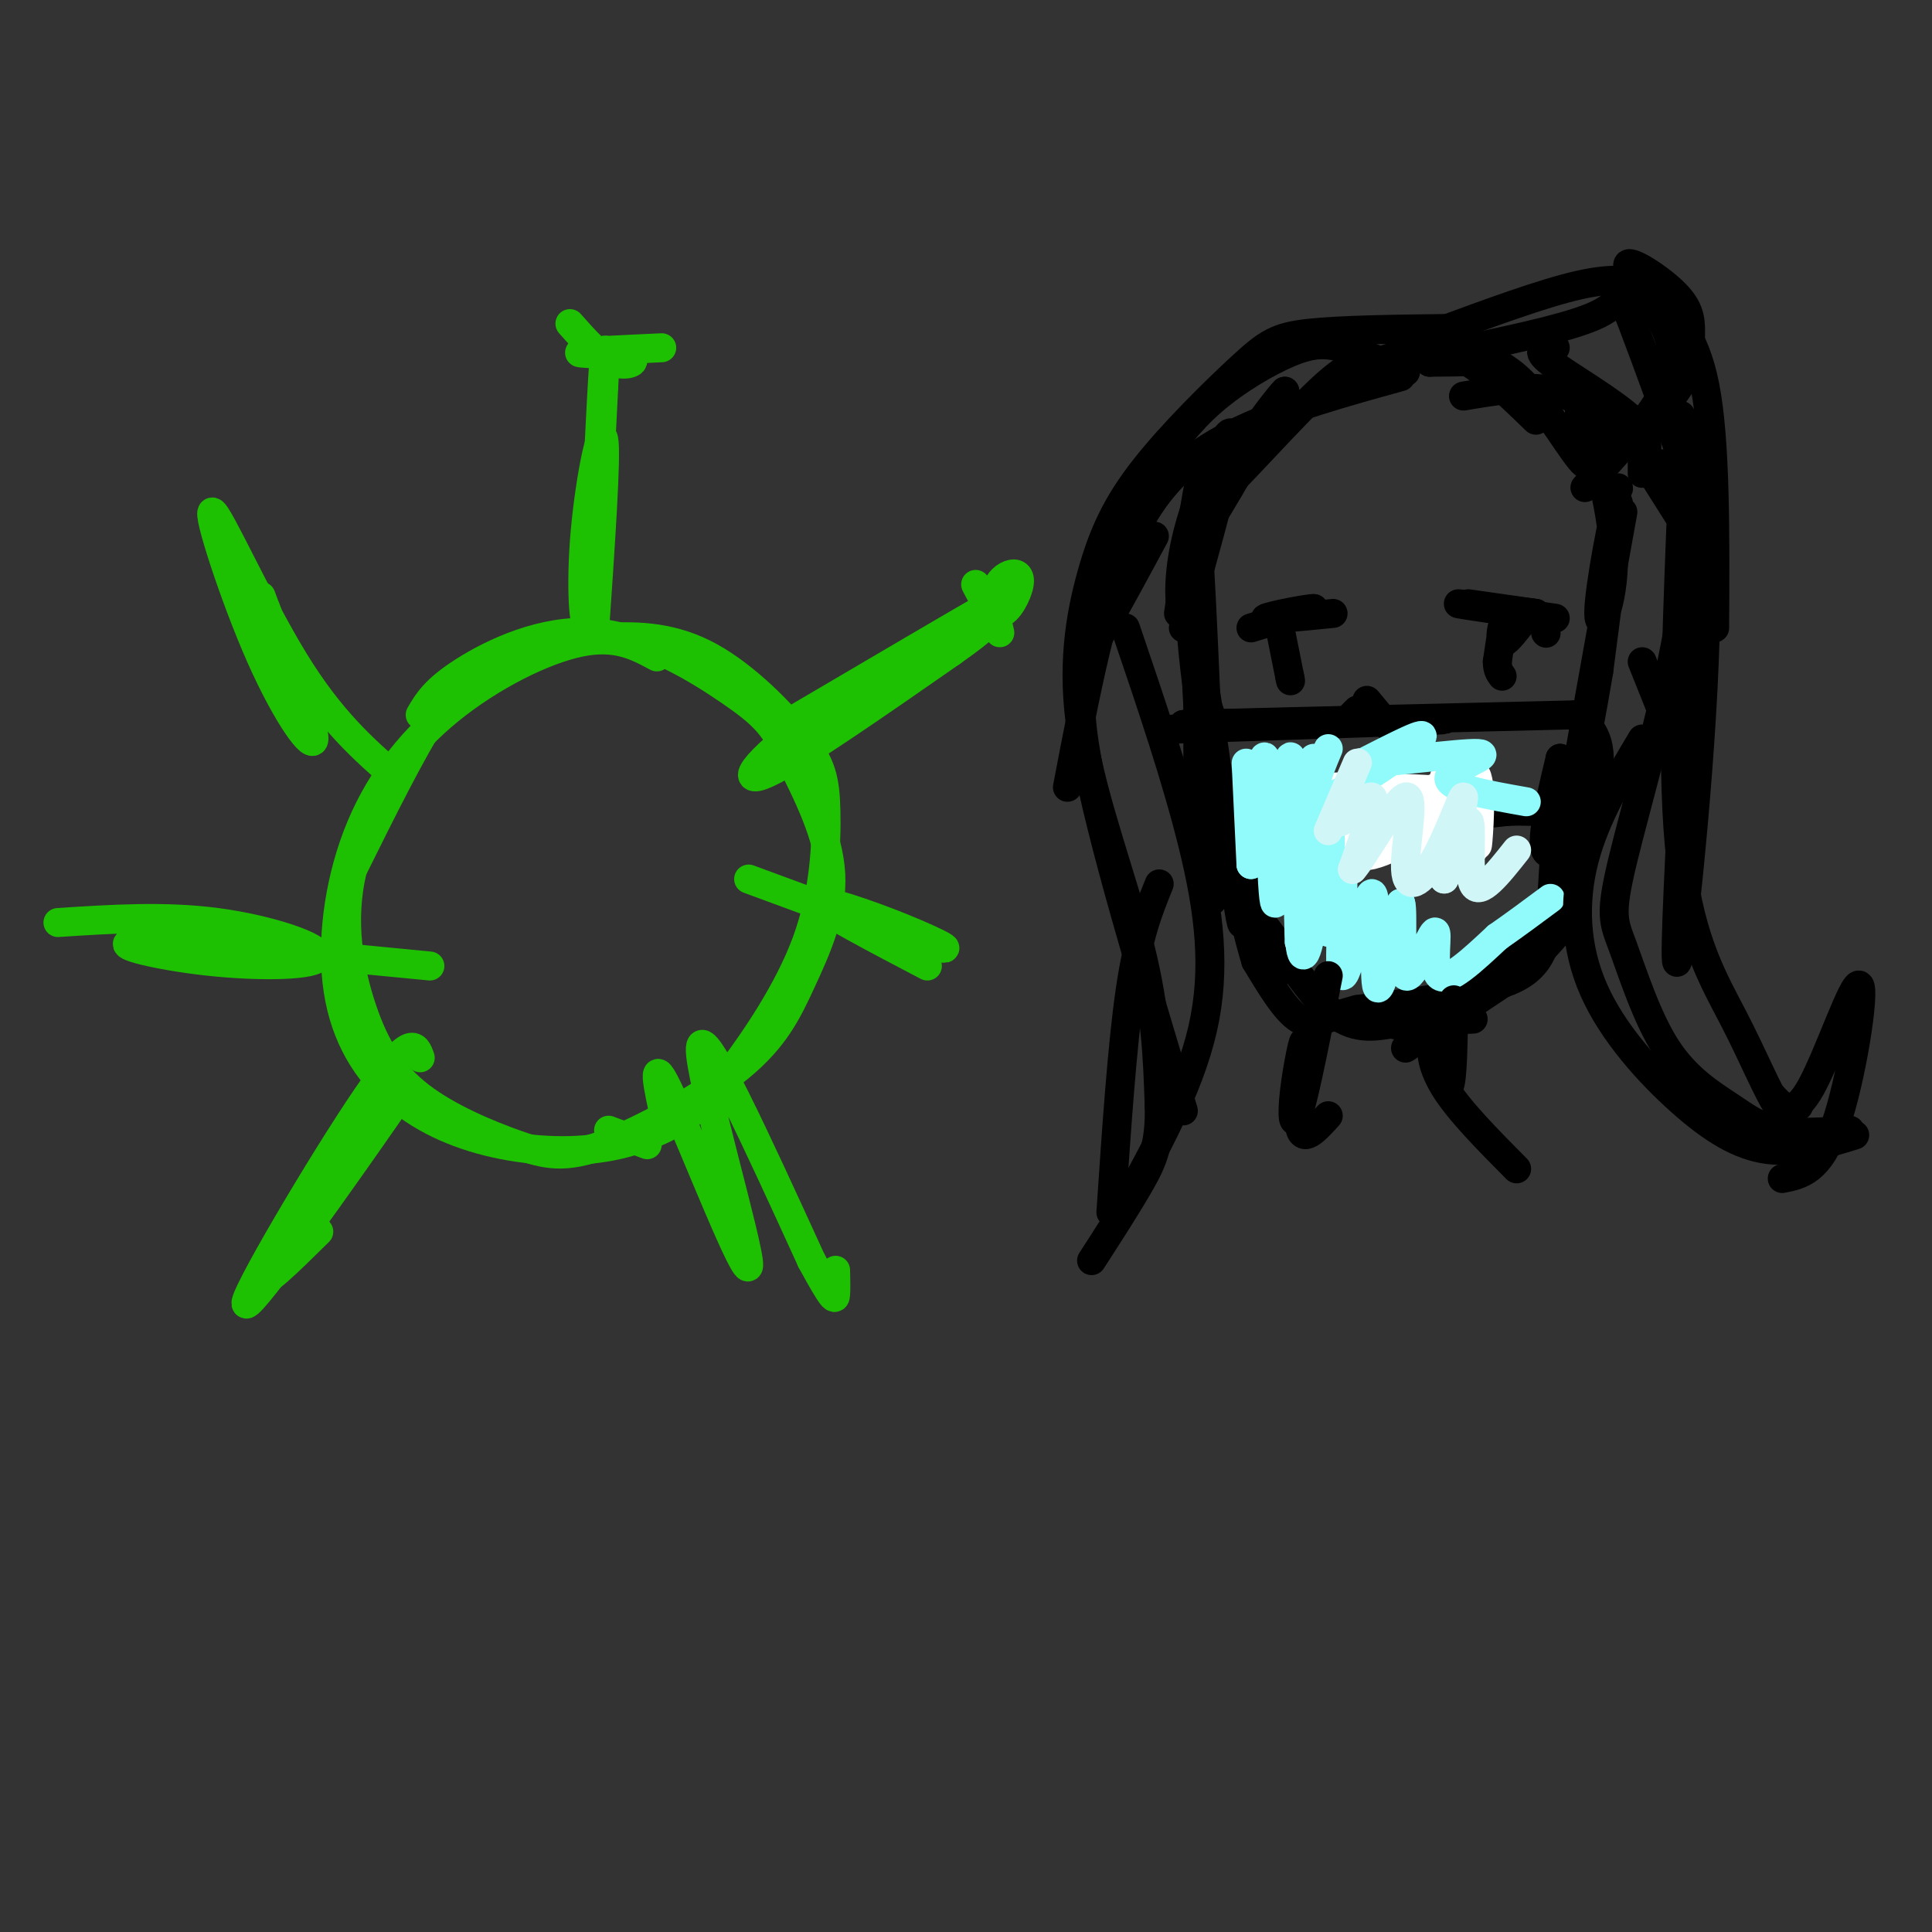 <svg viewBox='0 0 400 400' version='1.1' xmlns='http://www.w3.org/2000/svg' xmlns:xlink='http://www.w3.org/1999/xlink'><rect x="0" y="0" width="400" height="400" fill="#333333" stroke="none"/><g fill='none' stroke='#000000' stroke-width='6' stroke-linecap='round' stroke-linejoin='round'><path d='M259,165c0.511,1.644 1.022,3.289 8,4c6.978,0.711 20.422,0.489 21,0c0.578,-0.489 -11.711,-1.244 -24,-2'/><path d='M264,167c-5.143,-0.798 -6.000,-1.792 -3,-1c3.000,0.792 9.857,3.369 19,4c9.143,0.631 20.571,-0.685 32,-2'/><path d='M312,168c8.267,-0.267 12.933,0.067 6,0c-6.933,-0.067 -25.467,-0.533 -44,-1'/><path d='M274,167c-9.000,-0.500 -9.500,-1.250 -10,-2'/><path d='M255,163c0.711,10.644 1.422,21.289 2,20c0.578,-1.289 1.022,-14.511 1,-17c-0.022,-2.489 -0.511,5.756 -1,14'/><path d='M257,180c0.000,5.643 0.500,12.750 0,11c-0.500,-1.750 -2.000,-12.357 -1,-12c1.000,0.357 4.500,11.679 8,23'/><path d='M264,202c-0.048,0.107 -4.167,-11.125 -3,-11c1.167,0.125 7.619,11.607 13,17c5.381,5.393 9.690,4.696 14,4'/><path d='M288,212c3.000,0.667 3.500,0.333 4,0'/><path d='M283,212c0.000,0.000 22.000,-1.000 22,-1'/><path d='M291,217c0.000,0.000 27.000,-18.000 27,-18'/><path d='M300,211c-3.844,2.489 -7.689,4.978 -3,1c4.689,-3.978 17.911,-14.422 23,-18c5.089,-3.578 2.044,-0.289 -1,3'/><path d='M319,197c0.833,-4.000 3.417,-15.500 6,-27'/><path d='M325,170c0.833,-3.000 -0.083,3.000 -1,9'/><path d='M259,130c0.000,0.000 13.000,-4.000 13,-4'/><path d='M272,126c-0.822,-0.133 -9.378,1.533 -10,2c-0.622,0.467 6.689,-0.267 14,-1'/><path d='M265,130c0.000,0.000 2.000,10.000 2,10'/><path d='M267,140c0.333,1.667 0.167,0.833 0,0'/><path d='M304,125c0.000,0.000 14.000,2.000 14,2'/><path d='M318,127c-2.267,-0.267 -14.933,-1.933 -16,-2c-1.067,-0.067 9.467,1.467 20,3'/><path d='M320,131c0.000,0.000 0.100,0.100 0.1,0.1'/><path d='M315,129c-1.711,2.178 -3.422,4.356 -4,4c-0.578,-0.356 -0.022,-3.244 0,-3c0.022,0.244 -0.489,3.622 -1,7'/><path d='M310,137c0.000,1.667 0.500,2.333 1,3'/><path d='M282,148c0.000,0.000 0.100,0.100 0.1,0.1'/><path d='M280,148c0.000,0.000 1.000,-1.000 1,-1'/><path d='M283,145c0.000,0.000 5.000,6.000 5,6'/><path d='M248,123c0.000,21.417 0.000,42.833 0,41c0.000,-1.833 0.000,-26.917 0,-52'/><path d='M248,112c0.756,8.133 2.644,54.467 3,69c0.356,14.533 -0.822,-2.733 -2,-20'/><path d='M249,161c-0.844,-10.933 -1.956,-28.267 -1,-26c0.956,2.267 3.978,24.133 7,46'/><path d='M255,181c-0.778,-1.422 -6.222,-27.978 -8,-46c-1.778,-18.022 0.111,-27.511 2,-37'/><path d='M249,98c-0.500,-1.333 -2.750,13.833 -5,29'/><path d='M245,130c5.202,-18.589 10.405,-37.179 10,-40c-0.405,-2.821 -6.417,10.125 -9,20c-2.583,9.875 -1.738,16.679 -1,17c0.738,0.321 1.369,-5.839 2,-12'/><path d='M247,115c0.957,-5.384 2.349,-12.845 4,-18c1.651,-5.155 3.560,-8.003 2,-3c-1.560,5.003 -6.589,17.858 -5,17c1.589,-0.858 9.794,-15.429 18,-30'/><path d='M266,81c-2.012,1.798 -16.042,21.292 -16,23c0.042,1.708 14.155,-14.369 22,-22c7.845,-7.631 9.423,-6.815 11,-6'/><path d='M283,76c-0.828,0.415 -8.397,4.451 -8,4c0.397,-0.451 8.761,-5.391 17,-7c8.239,-1.609 16.354,0.112 17,1c0.646,0.888 -6.177,0.944 -13,1'/><path d='M296,75c-1.400,-0.644 1.600,-2.756 6,-1c4.400,1.756 10.200,7.378 16,13'/><path d='M303,73c4.133,0.933 8.267,1.867 13,7c4.733,5.133 10.067,14.467 12,16c1.933,1.533 0.467,-4.733 -1,-11'/><path d='M327,85c1.689,3.313 6.411,17.094 7,28c0.589,10.906 -2.957,18.936 -3,14c-0.043,-4.936 3.416,-22.839 4,-23c0.584,-0.161 -1.708,17.419 -4,35'/><path d='M331,139c-2.711,16.244 -7.489,39.356 -7,35c0.489,-4.356 6.244,-36.178 12,-68'/><path d='M303,82c6.917,-1.167 13.833,-2.333 19,-1c5.167,1.333 8.583,5.167 12,9'/><path d='M322,72c-2.267,0.133 -4.533,0.267 -1,3c3.533,2.733 12.867,8.067 17,12c4.133,3.933 3.067,6.467 2,9'/><path d='M330,97c6.859,-5.713 13.717,-11.426 17,-16c3.283,-4.574 2.989,-8.008 3,-11c0.011,-2.992 0.326,-5.542 -3,-9c-3.326,-3.458 -10.294,-7.824 -10,-6c0.294,1.824 7.848,9.837 9,17c1.152,7.163 -4.100,13.475 -8,18c-3.900,4.525 -6.450,7.262 -9,10'/><path d='M329,100c-1.500,1.667 -0.750,0.833 0,0'/><path d='M335,101c0.000,0.000 0.100,0.100 0.1,0.1'/><path d='M340,98c0.000,0.000 4.000,-2.000 4,-2'/><path d='M342,98c0.000,0.000 12.000,19.000 12,19'/><path d='M340,97c6.044,-0.200 12.089,-0.400 13,21c0.911,21.400 -3.311,64.400 -5,77c-1.689,12.600 -0.844,-5.200 0,-23'/><path d='M344,147c0.000,0.000 -4.000,-10.000 -4,-10'/><path d='M348,109c-1.000,25.964 -2.000,51.929 0,69c2.000,17.071 7.000,25.250 11,33c4.000,7.750 7.000,15.071 9,18c2.000,2.929 3.000,1.464 4,0'/><path d='M372,229c0.667,0.000 0.333,0.000 0,0'/><path d='M367,227c2.167,2.327 4.333,4.655 8,-2c3.667,-6.655 8.833,-22.292 10,-21c1.167,1.292 -1.667,19.512 -5,29c-3.333,9.488 -7.167,10.244 -11,11'/><path d='M242,151c28.250,-0.917 56.500,-1.833 57,-2c0.500,-0.167 -26.750,0.417 -54,1'/><path d='M245,150c4.500,-0.167 42.750,-1.083 81,-2'/><path d='M326,148c11.667,6.756 0.333,24.644 -4,28c-4.333,3.356 -1.667,-7.822 1,-19'/><path d='M323,157c-0.167,2.500 -1.083,18.250 -2,34'/><path d='M321,191c-1.467,7.956 -4.133,10.844 -11,13c-6.867,2.156 -17.933,3.578 -29,5'/><path d='M281,209c-6.778,1.756 -9.222,3.644 -12,2c-2.778,-1.644 -5.889,-6.822 -9,-12'/><path d='M260,199c-3.167,-10.167 -6.583,-29.583 -10,-49'/><path d='M250,150c-1.500,-8.333 -0.250,-4.667 1,-1'/></g>
<g fill='none' stroke='#FFFFFF' stroke-width='6' stroke-linecap='round' stroke-linejoin='round'><path d='M262,164c0.137,3.089 0.274,6.179 0,4c-0.274,-2.179 -0.958,-9.625 0,-8c0.958,1.625 3.560,12.321 4,15c0.440,2.679 -1.280,-2.661 -3,-8'/><path d='M263,167c7.444,-1.867 27.556,-2.533 33,-3c5.444,-0.467 -3.778,-0.733 -13,-1'/><path d='M283,163c-5.740,-0.177 -13.591,-0.119 -10,1c3.591,1.119 18.622,3.300 20,3c1.378,-0.300 -10.898,-3.081 -16,-2c-5.102,1.081 -3.029,6.023 0,7c3.029,0.977 7.015,-2.012 11,-5'/><path d='M288,167c0.028,-0.666 -5.403,0.170 -8,1c-2.597,0.830 -2.360,1.655 -2,4c0.360,2.345 0.842,6.208 6,5c5.158,-1.208 14.991,-7.489 17,-11c2.009,-3.511 -3.805,-4.253 -7,-1c-3.195,3.253 -3.770,10.501 -2,12c1.770,1.499 5.885,-2.750 10,-7'/><path d='M302,170c1.156,0.511 -0.956,5.289 -1,7c-0.044,1.711 1.978,0.356 4,-1'/><path d='M299,161c-1.720,6.994 -3.440,13.988 -2,12c1.440,-1.988 6.042,-12.958 8,-13c1.958,-0.042 1.274,10.845 1,14c-0.274,3.155 -0.137,-1.423 0,-6'/><path d='M306,168c-2.572,-1.589 -9.000,-2.563 -16,-2c-7.000,0.563 -14.570,2.663 -13,3c1.570,0.337 12.279,-1.087 14,-2c1.721,-0.913 -5.547,-1.314 -10,-1c-4.453,0.314 -6.090,1.342 -6,3c0.090,1.658 1.909,3.946 5,5c3.091,1.054 7.455,0.872 9,0c1.545,-0.872 0.273,-2.436 -1,-4'/><path d='M288,170c-3.469,-1.586 -11.642,-3.551 -16,-2c-4.358,1.551 -4.902,6.617 -4,9c0.902,2.383 3.251,2.083 5,1c1.749,-1.083 2.900,-2.948 3,-5c0.100,-2.052 -0.849,-4.292 -4,-5c-3.151,-0.708 -8.502,0.117 -10,2c-1.498,1.883 0.858,4.824 4,7c3.142,2.176 7.071,3.588 11,5'/></g>
<g fill='none' stroke='#91FBFB' stroke-width='6' stroke-linecap='round' stroke-linejoin='round'><path d='M258,158c0.000,0.000 1.000,21.000 1,21'/><path d='M259,179c0.754,-4.152 2.140,-25.030 3,-22c0.860,3.030 1.193,29.970 2,30c0.807,0.030 2.088,-26.848 3,-30c0.912,-3.152 1.456,17.424 2,38'/><path d='M269,195c0.899,-1.713 2.147,-24.995 2,-29c-0.147,-4.005 -1.689,11.267 -2,21c-0.311,9.733 0.609,13.928 2,8c1.391,-5.928 3.255,-21.979 4,-24c0.745,-2.021 0.373,9.990 0,22'/><path d='M275,193c0.777,-0.674 2.719,-13.357 3,-11c0.281,2.357 -1.100,19.756 0,20c1.100,0.244 4.681,-16.665 6,-17c1.319,-0.335 0.377,15.904 1,19c0.623,3.096 2.812,-6.952 5,-17'/><path d='M290,187c0.614,1.482 -0.351,13.686 1,15c1.351,1.314 5.018,-8.262 6,-9c0.982,-0.738 -0.719,7.360 1,9c1.719,1.640 6.860,-3.180 12,-8'/><path d='M310,194c3.833,-2.667 7.417,-5.333 11,-8'/><path d='M272,157c0.000,0.000 0.100,0.100 0.1,0.1'/><path d='M275,155c-2.378,5.667 -4.756,11.333 0,10c4.756,-1.333 16.644,-9.667 19,-12c2.356,-2.333 -4.822,1.333 -12,5'/><path d='M282,158c4.119,0.083 20.417,-2.208 24,-2c3.583,0.208 -5.548,2.917 -6,5c-0.452,2.083 7.774,3.542 16,5'/></g>
<g fill='none' stroke='#D0F6F7' stroke-width='6' stroke-linecap='round' stroke-linejoin='round'><path d='M279,163c0.000,0.000 0.100,0.100 0.1,0.1'/><path d='M275,172c3.220,-7.512 6.440,-15.024 6,-14c-0.440,1.024 -4.542,10.583 -4,12c0.542,1.417 5.726,-5.310 7,-5c1.274,0.310 -1.363,7.655 -4,15'/><path d='M280,180c1.941,-1.950 8.794,-14.324 11,-15c2.206,-0.676 -0.233,10.344 0,15c0.233,4.656 3.140,2.946 6,-2c2.860,-4.946 5.674,-13.127 6,-13c0.326,0.127 -1.837,8.564 -4,17'/><path d='M299,182c0.560,-0.940 3.958,-11.792 5,-12c1.042,-0.208 -0.274,10.226 1,13c1.274,2.774 5.137,-2.113 9,-7'/></g>
<g fill='none' stroke='#000000' stroke-width='6' stroke-linecap='round' stroke-linejoin='round'><path d='M305,72c10.533,-2.267 21.067,-4.533 26,-7c4.933,-2.467 4.267,-5.133 7,2c2.733,7.133 8.867,24.067 15,41'/><path d='M297,69c11.260,-4.161 22.520,-8.322 30,-10c7.480,-1.678 11.180,-0.872 13,0c1.820,0.872 1.759,1.812 4,4c2.241,2.188 6.783,5.625 9,17c2.217,11.375 2.108,30.687 2,50'/><path d='M348,86c1.310,11.952 2.620,23.903 0,41c-2.620,17.097 -9.171,39.338 -12,51c-2.829,11.662 -1.938,12.744 0,18c1.938,5.256 4.921,14.687 9,21c4.079,6.313 9.252,9.507 13,12c3.748,2.493 6.071,4.284 10,5c3.929,0.716 9.465,0.358 15,0'/><path d='M340,153c-4.868,8.121 -9.735,16.242 -12,25c-2.265,8.758 -1.927,18.152 2,27c3.927,8.848 11.442,17.152 18,23c6.558,5.848 12.159,9.242 18,10c5.841,0.758 11.920,-1.121 18,-3'/><path d='M291,77c-4.655,-2.012 -9.310,-4.024 -13,-5c-3.690,-0.976 -6.417,-0.917 -11,1c-4.583,1.917 -11.024,5.690 -16,10c-4.976,4.310 -8.488,9.155 -12,14'/><path d='M290,78c-11.667,3.222 -23.333,6.444 -33,11c-9.667,4.556 -17.333,10.444 -23,23c-5.667,12.556 -9.333,31.778 -13,51'/><path d='M239,111c-3.867,7.178 -7.733,14.356 -11,20c-3.267,5.644 -5.933,9.756 -3,26c2.933,16.244 11.467,44.622 20,73'/><path d='M240,183c-2.167,5.333 -4.333,10.667 -6,22c-1.667,11.333 -2.833,28.667 -4,46'/><path d='M300,68c-11.200,0.139 -22.399,0.277 -29,1c-6.601,0.723 -8.603,2.029 -14,7c-5.397,4.971 -14.189,13.605 -20,21c-5.811,7.395 -8.640,13.549 -11,22c-2.360,8.451 -4.251,19.198 -2,33c2.251,13.802 8.643,30.658 12,44c3.357,13.342 3.678,23.171 4,33'/><path d='M240,229c0.178,7.978 -1.378,11.422 -4,16c-2.622,4.578 -6.311,10.289 -10,16'/><path d='M233,130c5.311,15.622 10.622,31.244 14,45c3.378,13.756 4.822,25.644 2,38c-2.822,12.356 -9.911,25.178 -17,38'/><path d='M275,202c-2.344,11.845 -4.689,23.691 -6,28c-1.311,4.309 -1.589,1.083 -1,-4c0.589,-5.083 2.043,-12.022 2,-10c-0.043,2.022 -1.584,13.006 -1,17c0.584,3.994 3.292,0.997 6,-2'/><path d='M301,207c-0.113,8.506 -0.226,17.012 -1,18c-0.774,0.988 -2.208,-5.542 -3,-7c-0.792,-1.458 -0.940,2.155 2,7c2.940,4.845 8.970,10.923 15,17'/></g>
<g fill='none' stroke='#1EC101' stroke-width='6' stroke-linecap='round' stroke-linejoin='round'><path d='M136,136c-4.232,-2.282 -8.465,-4.565 -16,-3c-7.535,1.565 -18.374,6.976 -27,14c-8.626,7.024 -15.040,15.660 -19,26c-3.960,10.340 -5.467,22.383 -4,32c1.467,9.617 5.907,16.809 12,22c6.093,5.191 13.839,8.381 22,10c8.161,1.619 16.736,1.667 24,0c7.264,-1.667 13.218,-5.048 17,-8c3.782,-2.952 5.391,-5.476 7,-8'/><path d='M152,221c4.219,-5.663 11.267,-15.821 15,-26c3.733,-10.179 4.152,-20.378 4,-27c-0.152,-6.622 -0.874,-9.666 -5,-15c-4.126,-5.334 -11.655,-12.957 -19,-17c-7.345,-4.043 -14.505,-4.506 -22,-4c-7.495,0.506 -15.326,1.982 -21,4c-5.674,2.018 -9.193,4.576 -14,12c-4.807,7.424 -10.904,19.712 -17,32'/><path d='M73,180c-2.629,10.575 -0.702,21.011 2,29c2.702,7.989 6.179,13.530 12,18c5.821,4.470 13.988,7.868 20,10c6.012,2.132 9.871,3.000 18,0c8.129,-3.000 20.530,-9.866 28,-16c7.470,-6.134 10.011,-11.536 13,-18c2.989,-6.464 6.425,-13.990 6,-22c-0.425,-8.010 -4.713,-16.505 -9,-25'/><path d='M163,156c-2.815,-5.986 -5.352,-8.450 -12,-13c-6.648,-4.550 -17.405,-11.187 -28,-12c-10.595,-0.813 -21.027,4.196 -27,8c-5.973,3.804 -7.486,6.402 -9,9'/><path d='M123,132c1.310,-18.976 2.619,-37.952 2,-41c-0.619,-3.048 -3.167,9.833 -4,21c-0.833,11.167 0.048,20.619 1,15c0.952,-5.619 1.976,-26.310 3,-47'/><path d='M125,80c0.511,-9.222 0.289,-8.778 0,-5c-0.289,3.778 -0.644,10.889 -1,18'/><path d='M161,151c20.679,-12.155 41.357,-24.310 41,-24c-0.357,0.310 -21.750,13.083 -34,22c-12.250,8.917 -15.357,13.976 -9,11c6.357,-2.976 22.179,-13.988 38,-25'/><path d='M197,135c7.833,-5.500 8.417,-6.750 9,-8'/><path d='M82,161c-6.751,-5.903 -13.502,-11.805 -21,-24c-7.498,-12.195 -15.742,-30.681 -17,-31c-1.258,-0.319 4.469,17.530 10,30c5.531,12.470 10.866,19.563 11,17c0.134,-2.563 -4.933,-14.781 -10,-27'/><path d='M55,126c-1.667,-4.500 -0.833,-2.250 0,0'/><path d='M89,200c-26.132,-2.541 -52.265,-5.081 -60,-5c-7.735,0.081 2.927,2.785 14,4c11.073,1.215 22.558,0.943 23,-1c0.442,-1.943 -10.159,-5.555 -21,-7c-10.841,-1.445 -21.920,-0.722 -33,0'/><path d='M87,219c-0.935,-2.673 -1.869,-5.345 -11,8c-9.131,13.345 -26.458,42.708 -25,43c1.458,0.292 21.702,-28.488 29,-39c7.298,-10.512 1.649,-2.756 -4,5'/><path d='M76,236c-5.511,7.133 -17.289,22.467 -20,27c-2.711,4.533 3.644,-1.733 10,-8'/><path d='M126,234c0.000,0.000 8.000,3.000 8,3'/><path d='M138,233c-1.821,-8.095 -3.643,-16.190 1,-6c4.643,10.190 15.750,38.667 16,35c0.250,-3.667 -10.357,-39.476 -10,-45c0.357,-5.524 11.679,19.238 23,44'/><path d='M168,261c4.689,8.622 4.911,8.178 5,7c0.089,-1.178 0.044,-3.089 0,-5'/><path d='M155,182c17.030,6.286 34.060,12.571 39,14c4.940,1.429 -2.208,-2.000 -10,-5c-7.792,-3.000 -16.226,-5.571 -15,-4c1.226,1.571 12.113,7.286 23,13'/><path d='M202,121c1.625,3.136 3.250,6.271 5,6c1.750,-0.271 3.624,-3.949 4,-6c0.376,-2.051 -0.745,-2.475 -2,-2c-1.255,0.475 -2.644,1.850 -3,4c-0.356,2.150 0.322,5.075 1,8'/><path d='M118,67c3.065,3.470 6.131,6.940 9,8c2.869,1.060 5.542,-0.292 3,-1c-2.542,-0.708 -10.298,-0.774 -10,-1c0.298,-0.226 8.649,-0.613 17,-1'/></g>
</svg>